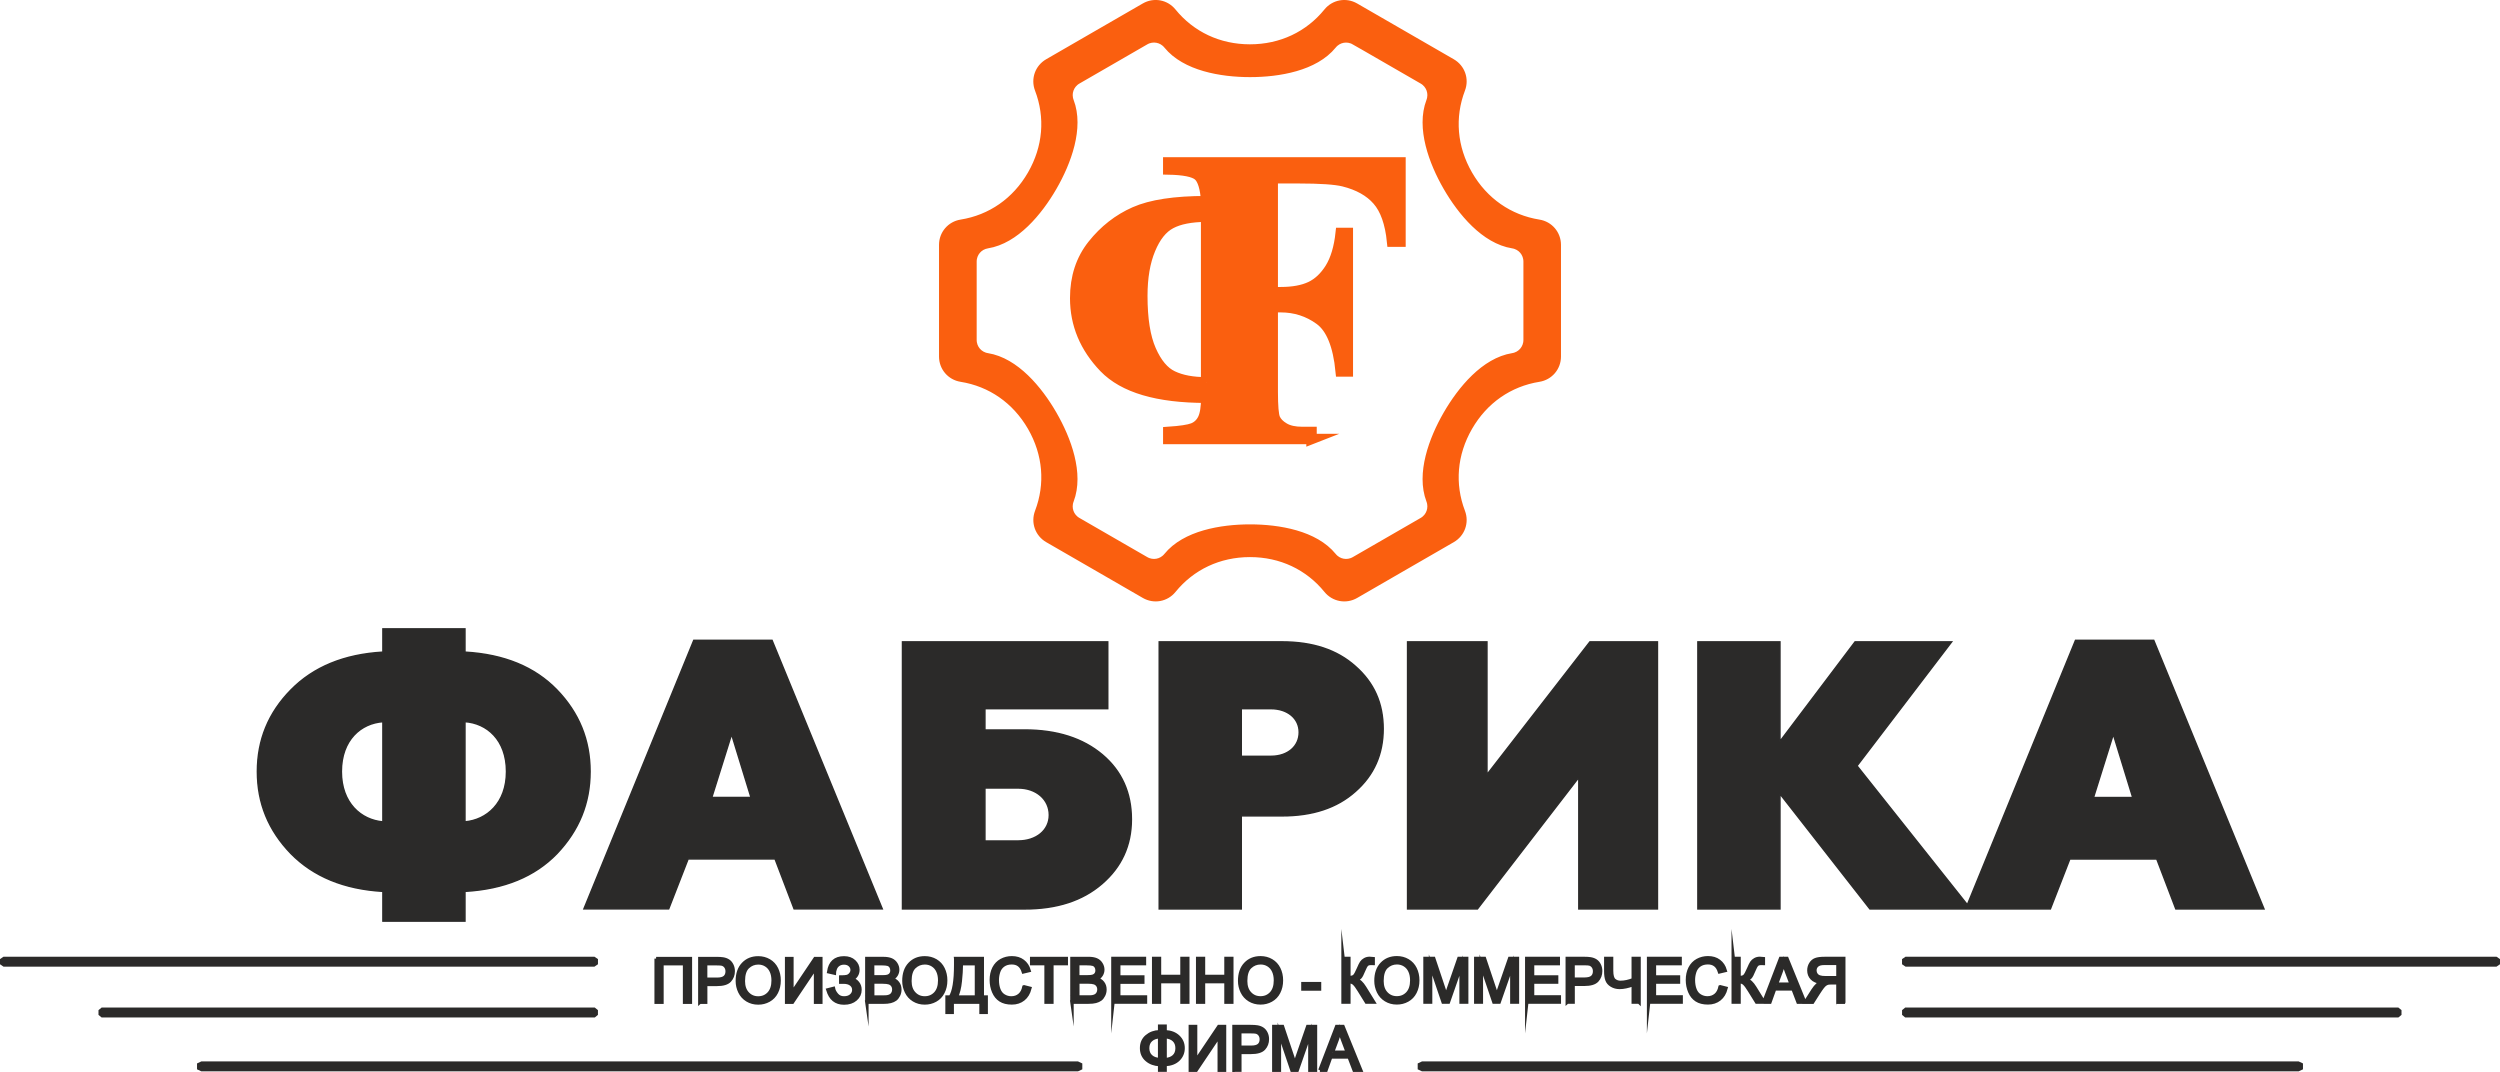 <?xml version="1.0" encoding="UTF-8"?> <svg xmlns="http://www.w3.org/2000/svg" xmlns:xlink="http://www.w3.org/1999/xlink" xmlns:xodm="http://www.corel.com/coreldraw/odm/2003" xml:space="preserve" width="126.907mm" height="54.417mm" version="1.1" style="shape-rendering:geometricPrecision; text-rendering:geometricPrecision; image-rendering:optimizeQuality; fill-rule:evenodd; clip-rule:evenodd" viewBox="0 0 801.03 343.48"> <defs> <style type="text/css"> .str3 {stroke:#FA5F0F;stroke-width:3.34;stroke-miterlimit:22.926} .str2 {stroke:#2B2A29;stroke-width:2.23;stroke-miterlimit:22.926} .str1 {stroke:#2B2A29;stroke-width:1.11;stroke-miterlimit:22.926} .str0 {stroke:#2B2A29;stroke-width:0.48;stroke-miterlimit:22.926} .fil1 {fill:#2B2A29} .fil0 {fill:#2B2A29;fill-rule:nonzero} .fil2 {fill:#FA5F0F} </style> </defs> <g id="Слой_x0020_1">  <path class="fil0 str0" d="M122.69 263.36c-6.97,-0.61 -13.32,-5.99 -13.32,-16.13 0,-10.27 6.36,-15.52 13.32,-16.01l0 32.15zm26.28 -32.15c6.97,0.49 13.32,5.74 13.32,16.01 0,10.15 -6.36,15.52 -13.32,16.13l0 -32.15 0 0zm0 54.39c12.59,-0.73 22.37,-4.77 29.46,-12.1 7.09,-7.46 10.63,-16.13 10.63,-26.28 0,-10.15 -3.54,-18.82 -10.63,-26.16 -7.09,-7.33 -16.87,-11.37 -29.46,-12.1l0 -7.46 -26.28 0 0 7.46c-12.47,0.73 -22.25,4.77 -29.46,12.1 -7.21,7.33 -10.76,16.01 -10.76,26.16 0,10.15 3.54,18.82 10.76,26.28 7.21,7.33 16.99,11.37 29.46,12.1l0 9.53 26.28 0 0 -9.53zm91.67 -30.07l-12.59 0 6.36 -20.29 6.23 20.29zm-20.17 19.68l27.87 0 6.11 16.01 28.23 0 -35.32 -86.05 -25.06 0 -35.2 86.05 27.14 0 6.23 -16.01zm105.73 -22.73c5.87,0 10.02,3.67 10.02,8.68 0,4.89 -4.16,8.31 -10.02,8.31l-10.63 0 0 -16.99 10.63 0zm2.08 38.75c10.39,0 18.58,-2.69 24.81,-8.07 6.23,-5.38 9.41,-12.22 9.41,-20.66 0,-8.43 -3.06,-15.4 -9.29,-20.66 -6.23,-5.26 -14.55,-7.94 -24.93,-7.94l-12.71 0 0 -6.84 39.36 0 0 -21.39 -65.76 0 0 85.56 39.11 0zm69.43 -64.17l9.53 0c5.26,0 9.05,3.06 9.05,7.58 0,4.52 -3.67,7.7 -9.05,7.7l-9.53 0 0 -15.28zm-26.28 64.17l26.28 0 0 -29.82 13.08 0c9.78,0 17.6,-2.57 23.47,-7.82 5.99,-5.26 8.92,-11.98 8.92,-20.05 0,-8.19 -2.93,-14.79 -8.92,-20.05 -5.87,-5.26 -13.69,-7.82 -23.47,-7.82l-39.36 0 0 85.56zm134.45 -42.17l0 42.17 25.18 0 0 -85.56 -21.63 0 -33 42.54 0 -42.54 -25.42 0 0 85.56 22.37 0 32.51 -42.17zm64.42 5.26l28.85 36.91 32.27 0 -36.42 -45.84 30.31 -39.72 -30.92 0 -24.08 31.9 0 -31.9 -26.28 0 0 85.56 26.28 0 0 -36.91zm113.06 1.22l-12.59 0 6.36 -20.29 6.23 20.29zm-20.17 19.68l27.87 0 6.11 16.01 28.23 0 -35.32 -86.05 -25.06 0 -35.2 86.05 27.14 0 6.23 -16.01z"></path> <path class="fil0 str1" d="M210.23 307.14l10.97 0 0 13.98 -1.85 0 0 -12.34 -7.26 0 0 12.34 -1.85 0 0 -13.98zm14.01 13.98l0 -13.98 5.28 0c0.93,0 1.64,0.05 2.13,0.13 0.69,0.11 1.26,0.33 1.73,0.65 0.47,0.32 0.84,0.77 1.12,1.35 0.28,0.58 0.42,1.21 0.42,1.9 0,1.18 -0.38,2.19 -1.13,3.01 -0.75,0.82 -2.12,1.23 -4.1,1.23l-3.59 0 0 5.7 -1.85 0zm1.85 -7.34l3.61 0c1.2,0 2.04,-0.22 2.55,-0.67 0.5,-0.45 0.75,-1.07 0.75,-1.88 0,-0.58 -0.15,-1.08 -0.44,-1.5 -0.3,-0.42 -0.69,-0.69 -1.17,-0.83 -0.31,-0.08 -0.89,-0.12 -1.72,-0.12l-3.58 0 0 5zm10.17 0.54c0,-2.32 0.62,-4.13 1.87,-5.44 1.25,-1.31 2.85,-1.96 4.82,-1.96 1.29,0 2.45,0.31 3.49,0.92 1.03,0.61 1.83,1.47 2.37,2.58 0.54,1.1 0.82,2.35 0.82,3.74 0,1.42 -0.29,2.68 -0.86,3.8 -0.57,1.12 -1.38,1.96 -2.43,2.54 -1.05,0.58 -2.18,0.86 -3.4,0.86 -1.32,0 -2.49,-0.32 -3.53,-0.95 -1.03,-0.63 -1.82,-1.5 -2.35,-2.6 -0.53,-1.1 -0.8,-2.26 -0.8,-3.48zm1.91 0.03c0,1.68 0.45,3.01 1.36,3.97 0.9,0.97 2.04,1.45 3.41,1.45 1.39,0 2.53,-0.49 3.44,-1.46 0.9,-0.98 1.35,-2.36 1.35,-4.16 0,-1.14 -0.19,-2.13 -0.58,-2.97 -0.38,-0.85 -0.95,-1.5 -1.69,-1.97 -0.74,-0.47 -1.57,-0.7 -2.49,-0.7 -1.31,0 -2.43,0.45 -3.38,1.35 -0.94,0.9 -1.42,2.39 -1.42,4.49zm13.88 -7.21l1.68 0 0 11.07 7.44 -11.07 1.83 0 0 13.98 -1.68 0 0 -11.04 -7.42 11.04 -1.85 0 0 -13.98zm13.23 10.03l1.76 -0.45c0.13,0.68 0.49,1.35 1.07,2.03 0.58,0.68 1.35,1.01 2.31,1.01 0.98,0 1.75,-0.25 2.31,-0.75 0.56,-0.5 0.85,-1.11 0.85,-1.82 0,-0.77 -0.3,-1.38 -0.89,-1.83 -0.59,-0.46 -1.4,-0.68 -2.42,-0.68l-0.88 0 0 -1.62c0.85,0 1.49,-0.05 1.94,-0.15 0.45,-0.1 0.85,-0.35 1.19,-0.75 0.34,-0.4 0.52,-0.86 0.52,-1.37 0,-0.6 -0.23,-1.14 -0.71,-1.58 -0.47,-0.45 -1.11,-0.67 -1.91,-0.67 -0.7,0 -1.3,0.18 -1.8,0.53 -0.49,0.35 -0.84,0.82 -1.03,1.41 -0.19,0.58 -0.28,1.02 -0.28,1.3l-1.78 -0.41c0.44,-2.97 2.07,-4.45 4.9,-4.45 1.36,0 2.44,0.38 3.24,1.14 0.8,0.76 1.2,1.64 1.2,2.66 0,1.3 -0.61,2.31 -1.84,3.03 0.71,0.2 1.31,0.6 1.79,1.21 0.48,0.61 0.72,1.33 0.72,2.18 0,1.2 -0.47,2.21 -1.4,3.02 -0.93,0.81 -2.16,1.22 -3.7,1.22 -2.64,0 -4.36,-1.39 -5.15,-4.18zm12.47 3.94l0 -13.98 5.24 0c1.07,0 1.92,0.14 2.57,0.42 0.64,0.28 1.15,0.72 1.51,1.31 0.37,0.59 0.55,1.2 0.55,1.84 0,0.6 -0.16,1.16 -0.48,1.69 -0.32,0.53 -0.81,0.95 -1.46,1.28 0.85,0.25 1.5,0.67 1.95,1.27 0.46,0.6 0.68,1.3 0.68,2.11 0,0.66 -0.14,1.27 -0.42,1.83 -0.28,0.56 -0.62,1 -1.02,1.3 -0.41,0.3 -0.92,0.53 -1.53,0.69 -0.61,0.16 -1.37,0.23 -2.26,0.23l-5.33 0zm1.85 -8.1l3.02 0c0.82,0 1.41,-0.05 1.76,-0.16 0.47,-0.14 0.83,-0.37 1.06,-0.7 0.24,-0.33 0.36,-0.73 0.36,-1.22 0,-0.47 -0.11,-0.87 -0.34,-1.23 -0.22,-0.35 -0.54,-0.6 -0.95,-0.73 -0.41,-0.13 -1.12,-0.2 -2.12,-0.2l-2.79 0 0 4.24zm0 6.46l3.48 0c0.6,0 1.02,-0.02 1.26,-0.07 0.42,-0.08 0.78,-0.2 1.07,-0.38 0.29,-0.18 0.52,-0.44 0.71,-0.78 0.19,-0.34 0.28,-0.74 0.28,-1.18 0,-0.52 -0.13,-0.98 -0.4,-1.36 -0.27,-0.39 -0.64,-0.66 -1.11,-0.81 -0.47,-0.16 -1.16,-0.23 -2.04,-0.23l-3.23 0 0 4.82zm10.03 -5.16c0,-2.32 0.62,-4.13 1.87,-5.44 1.25,-1.31 2.85,-1.96 4.82,-1.96 1.29,0 2.45,0.31 3.49,0.92 1.03,0.61 1.83,1.47 2.37,2.58 0.54,1.1 0.82,2.35 0.82,3.74 0,1.42 -0.29,2.68 -0.86,3.8 -0.57,1.12 -1.38,1.96 -2.43,2.54 -1.05,0.58 -2.18,0.86 -3.4,0.86 -1.32,0 -2.49,-0.32 -3.53,-0.95 -1.03,-0.63 -1.82,-1.5 -2.35,-2.6 -0.53,-1.1 -0.8,-2.26 -0.8,-3.48zm1.91 0.03c0,1.68 0.45,3.01 1.36,3.97 0.9,0.97 2.04,1.45 3.41,1.45 1.39,0 2.53,-0.49 3.44,-1.46 0.9,-0.98 1.35,-2.36 1.35,-4.16 0,-1.14 -0.19,-2.13 -0.58,-2.97 -0.38,-0.85 -0.95,-1.5 -1.69,-1.97 -0.74,-0.47 -1.57,-0.7 -2.49,-0.7 -1.31,0 -2.43,0.45 -3.38,1.35 -0.94,0.9 -1.42,2.39 -1.42,4.49zm14.68 -7.21l8.51 0 0 12.34 1.25 0 0 4.9 -1.64 0 0 -3.26 -9.25 0 0 3.26 -1.64 0 0 -4.9 1.07 0c1.13,-1.7 1.7,-5.13 1.7,-10.29l0 -2.04zm6.66 1.64l-4.88 0 0 0.72c0,1.19 -0.11,2.82 -0.32,4.89 -0.21,2.07 -0.63,3.76 -1.26,5.1l6.46 0 0 -10.7zm15.25 7.43l1.85 0.47c-0.39,1.52 -1.08,2.67 -2.09,3.47 -1.01,0.8 -2.24,1.2 -3.69,1.2 -1.5,0 -2.73,-0.31 -3.67,-0.92 -0.94,-0.61 -1.66,-1.5 -2.15,-2.66 -0.49,-1.16 -0.74,-2.41 -0.74,-3.74 0,-1.45 0.28,-2.72 0.83,-3.81 0.56,-1.08 1.35,-1.91 2.37,-2.47 1.02,-0.56 2.15,-0.84 3.38,-0.84 1.4,0 2.57,0.35 3.52,1.07 0.95,0.71 1.62,1.71 1.99,3l-1.82 0.43c-0.32,-1.02 -0.79,-1.76 -1.41,-2.22 -0.61,-0.47 -1.39,-0.7 -2.32,-0.7 -1.07,0 -1.97,0.26 -2.69,0.77 -0.72,0.51 -1.23,1.21 -1.52,2.07 -0.29,0.87 -0.44,1.76 -0.44,2.68 0,1.19 0.17,2.22 0.52,3.11 0.34,0.89 0.88,1.55 1.61,1.99 0.73,0.44 1.52,0.66 2.37,0.66 1.03,0 1.91,-0.3 2.62,-0.89 0.72,-0.6 1.2,-1.48 1.45,-2.66zm7.05 4.9l0 -12.34 -4.61 0 0 -1.64 11.07 0 0 1.64 -4.61 0 0 12.34 -1.85 0zm8.29 0l0 -13.98 5.24 0c1.07,0 1.92,0.14 2.57,0.42 0.64,0.28 1.15,0.72 1.51,1.31 0.37,0.59 0.55,1.2 0.55,1.84 0,0.6 -0.16,1.16 -0.48,1.69 -0.32,0.53 -0.81,0.95 -1.46,1.28 0.85,0.25 1.5,0.67 1.95,1.27 0.46,0.6 0.68,1.3 0.68,2.11 0,0.66 -0.14,1.27 -0.42,1.83 -0.28,0.56 -0.62,1 -1.02,1.3 -0.41,0.3 -0.92,0.53 -1.53,0.69 -0.61,0.16 -1.37,0.23 -2.26,0.23l-5.33 0zm1.85 -8.1l3.02 0c0.82,0 1.41,-0.05 1.76,-0.16 0.47,-0.14 0.83,-0.37 1.06,-0.7 0.24,-0.33 0.36,-0.73 0.36,-1.22 0,-0.47 -0.11,-0.87 -0.34,-1.23 -0.22,-0.35 -0.54,-0.6 -0.95,-0.73 -0.41,-0.13 -1.12,-0.2 -2.12,-0.2l-2.79 0 0 4.24zm0 6.46l3.48 0c0.6,0 1.02,-0.02 1.26,-0.07 0.42,-0.08 0.78,-0.2 1.07,-0.38 0.29,-0.18 0.52,-0.44 0.71,-0.78 0.19,-0.34 0.28,-0.74 0.28,-1.18 0,-0.52 -0.13,-0.98 -0.4,-1.36 -0.27,-0.39 -0.64,-0.66 -1.11,-0.81 -0.47,-0.16 -1.16,-0.23 -2.04,-0.23l-3.23 0 0 4.82zm11.28 1.64l0 -13.98 10.09 0 0 1.64 -8.24 0 0 4.29 7.71 0 0 1.64 -7.71 0 0 4.76 8.57 0 0 1.64 -10.42 0zm13.06 0l0 -13.98 1.85 0 0 5.76 7.22 0 0 -5.76 1.85 0 0 13.98 -1.85 0 0 -6.58 -7.22 0 0 6.58 -1.85 0zm14.1 0l0 -13.98 1.85 0 0 5.76 7.22 0 0 -5.76 1.85 0 0 13.98 -1.85 0 0 -6.58 -7.22 0 0 6.58 -1.85 0zm13.45 -6.8c0,-2.32 0.62,-4.13 1.87,-5.44 1.25,-1.31 2.85,-1.96 4.82,-1.96 1.29,0 2.45,0.31 3.49,0.92 1.03,0.61 1.83,1.47 2.37,2.58 0.54,1.1 0.82,2.35 0.82,3.74 0,1.42 -0.29,2.68 -0.86,3.8 -0.57,1.12 -1.38,1.96 -2.43,2.54 -1.05,0.58 -2.18,0.86 -3.4,0.86 -1.32,0 -2.49,-0.32 -3.53,-0.95 -1.03,-0.63 -1.82,-1.5 -2.35,-2.6 -0.53,-1.1 -0.8,-2.26 -0.8,-3.48zm1.91 0.03c0,1.68 0.45,3.01 1.36,3.97 0.9,0.97 2.04,1.45 3.41,1.45 1.39,0 2.53,-0.49 3.44,-1.46 0.9,-0.98 1.35,-2.36 1.35,-4.16 0,-1.14 -0.19,-2.13 -0.58,-2.97 -0.38,-0.85 -0.95,-1.5 -1.69,-1.97 -0.74,-0.47 -1.57,-0.7 -2.49,-0.7 -1.31,0 -2.43,0.45 -3.38,1.35 -0.94,0.9 -1.42,2.39 -1.42,4.49zm18.36 2.57l0 -1.72 5.31 0 0 1.72 -5.31 0zm12.86 -9.78l1.85 0 0 6.13c0.84,0 1.44,-0.17 1.78,-0.49 0.34,-0.33 0.78,-1.12 1.31,-2.37 0.39,-0.92 0.71,-1.57 0.96,-1.95 0.25,-0.38 0.61,-0.7 1.07,-0.96 0.46,-0.26 0.98,-0.39 1.54,-0.39 0.71,0 1.09,0.01 1.13,0.02l0 1.6c-0.07,0 -0.19,-0 -0.37,-0.01 -0.21,-0.01 -0.33,-0.01 -0.37,-0.01 -0.59,0 -1.03,0.14 -1.31,0.43 -0.29,0.29 -0.62,0.9 -1,1.83 -0.47,1.18 -0.87,1.93 -1.19,2.24 -0.32,0.31 -0.71,0.55 -1.16,0.74 0.9,0.25 1.79,1.08 2.67,2.5l2.88 4.65 -2.3 0 -2.35 -3.79c-0.64,-1.05 -1.18,-1.77 -1.61,-2.16 -0.43,-0.39 -0.99,-0.59 -1.68,-0.59l0 6.54 -1.85 0 0 -13.98zm10.55 7.17c0,-2.32 0.62,-4.13 1.87,-5.44 1.25,-1.31 2.85,-1.96 4.82,-1.96 1.29,0 2.45,0.31 3.49,0.92 1.03,0.61 1.83,1.47 2.37,2.58 0.54,1.1 0.82,2.35 0.82,3.74 0,1.42 -0.29,2.68 -0.86,3.8 -0.57,1.12 -1.38,1.96 -2.43,2.54 -1.05,0.58 -2.18,0.86 -3.4,0.86 -1.32,0 -2.49,-0.32 -3.53,-0.95 -1.03,-0.63 -1.82,-1.5 -2.35,-2.6 -0.53,-1.1 -0.8,-2.26 -0.8,-3.48zm1.91 0.03c0,1.68 0.45,3.01 1.36,3.97 0.9,0.97 2.04,1.45 3.41,1.45 1.39,0 2.53,-0.49 3.44,-1.46 0.9,-0.98 1.35,-2.36 1.35,-4.16 0,-1.14 -0.19,-2.13 -0.58,-2.97 -0.38,-0.85 -0.95,-1.5 -1.69,-1.97 -0.74,-0.47 -1.57,-0.7 -2.49,-0.7 -1.31,0 -2.43,0.45 -3.38,1.35 -0.94,0.9 -1.42,2.39 -1.42,4.49zm13.8 6.77l0 -13.98 2.77 0 3.31 9.89c0.31,0.92 0.53,1.61 0.67,2.07 0.16,-0.51 0.41,-1.26 0.75,-2.24l3.36 -9.72 2.48 0 0 13.98 -1.78 0 0 -11.69 -4.08 11.69 -1.67 0 -4.03 -11.91 0 11.91 -1.78 0zm16.26 0l0 -13.98 2.77 0 3.31 9.89c0.31,0.92 0.53,1.61 0.67,2.07 0.16,-0.51 0.41,-1.26 0.75,-2.24l3.36 -9.72 2.48 0 0 13.98 -1.78 0 0 -11.69 -4.08 11.69 -1.67 0 -4.03 -11.91 0 11.91 -1.78 0zm16.34 0l0 -13.98 10.09 0 0 1.64 -8.24 0 0 4.29 7.71 0 0 1.64 -7.71 0 0 4.76 8.57 0 0 1.64 -10.42 0zm12.98 0l0 -13.98 5.28 0c0.93,0 1.64,0.05 2.13,0.13 0.69,0.11 1.26,0.33 1.73,0.65 0.47,0.32 0.84,0.77 1.12,1.35 0.28,0.58 0.42,1.21 0.42,1.9 0,1.18 -0.38,2.19 -1.13,3.01 -0.75,0.82 -2.12,1.23 -4.1,1.23l-3.59 0 0 5.7 -1.85 0zm1.85 -7.34l3.61 0c1.2,0 2.04,-0.22 2.55,-0.67 0.5,-0.45 0.75,-1.07 0.75,-1.88 0,-0.58 -0.15,-1.08 -0.44,-1.5 -0.3,-0.42 -0.69,-0.69 -1.17,-0.83 -0.31,-0.08 -0.89,-0.12 -1.72,-0.12l-3.58 0 0 5zm21.14 7.34l-1.85 0 0 -5.63c-1.66,0.61 -3.11,0.92 -4.36,0.92 -0.97,0 -1.83,-0.23 -2.57,-0.68 -0.75,-0.45 -1.24,-1.03 -1.49,-1.73 -0.25,-0.7 -0.38,-1.61 -0.38,-2.75l0 -4.11 1.85 0 0 3.94c0,1.53 0.28,2.53 0.83,3.01 0.56,0.48 1.23,0.72 2.01,0.72 1.3,0 2.67,-0.29 4.11,-0.87l0 -6.8 1.85 0 0 13.98zm3.07 0l0 -13.98 10.09 0 0 1.64 -8.24 0 0 4.29 7.71 0 0 1.64 -7.71 0 0 4.76 8.57 0 0 1.64 -10.42 0zm22.94 -4.9l1.85 0.47c-0.39,1.52 -1.08,2.67 -2.09,3.47 -1.01,0.8 -2.24,1.2 -3.69,1.2 -1.5,0 -2.73,-0.31 -3.67,-0.92 -0.94,-0.61 -1.66,-1.5 -2.15,-2.66 -0.49,-1.16 -0.74,-2.41 -0.74,-3.74 0,-1.45 0.28,-2.72 0.83,-3.81 0.56,-1.08 1.35,-1.91 2.37,-2.47 1.02,-0.56 2.15,-0.84 3.38,-0.84 1.4,0 2.57,0.35 3.52,1.07 0.95,0.71 1.62,1.71 1.99,3l-1.82 0.43c-0.32,-1.02 -0.79,-1.76 -1.41,-2.22 -0.61,-0.47 -1.39,-0.7 -2.32,-0.7 -1.07,0 -1.97,0.26 -2.69,0.77 -0.72,0.51 -1.23,1.21 -1.52,2.07 -0.29,0.87 -0.44,1.76 -0.44,2.68 0,1.19 0.17,2.22 0.52,3.11 0.34,0.89 0.88,1.55 1.61,1.99 0.73,0.44 1.52,0.66 2.37,0.66 1.03,0 1.91,-0.3 2.62,-0.89 0.72,-0.6 1.2,-1.48 1.45,-2.66zm4.18 -9.07l1.85 0 0 6.13c0.84,0 1.44,-0.17 1.78,-0.49 0.34,-0.33 0.78,-1.12 1.31,-2.37 0.39,-0.92 0.71,-1.57 0.96,-1.95 0.25,-0.38 0.61,-0.7 1.07,-0.96 0.46,-0.26 0.98,-0.39 1.54,-0.39 0.71,0 1.09,0.01 1.13,0.02l0 1.6c-0.07,0 -0.19,-0 -0.37,-0.01 -0.21,-0.01 -0.33,-0.01 -0.37,-0.01 -0.59,0 -1.03,0.14 -1.31,0.43 -0.29,0.29 -0.62,0.9 -1,1.83 -0.47,1.18 -0.87,1.93 -1.19,2.24 -0.32,0.31 -0.71,0.55 -1.16,0.74 0.9,0.25 1.79,1.08 2.67,2.5l2.88 4.65 -2.3 0 -2.35 -3.79c-0.64,-1.05 -1.18,-1.77 -1.61,-2.16 -0.43,-0.39 -0.99,-0.59 -1.68,-0.59l0 6.54 -1.85 0 0 -13.98zm9.8 13.98l5.36 -13.98 2.03 0 5.69 13.98 -2.11 0 -1.62 -4.24 -5.89 0 -1.52 4.24 -1.96 0zm4.02 -5.74l4.76 0 -1.46 -3.87c-0.44,-1.18 -0.77,-2.15 -1,-2.92 -0.19,0.91 -0.45,1.81 -0.77,2.69l-1.53 4.1zm21.58 5.74l0 -13.98 -6.19 0c-1.25,0 -2.19,0.13 -2.84,0.38 -0.65,0.25 -1.16,0.69 -1.55,1.33 -0.39,0.63 -0.58,1.34 -0.58,2.11 0,0.99 0.32,1.83 0.96,2.51 0.64,0.68 1.63,1.11 2.97,1.3 -0.49,0.23 -0.86,0.47 -1.12,0.7 -0.54,0.49 -1.05,1.12 -1.53,1.86l-2.42 3.81 2.31 0 1.85 -2.91c0.54,-0.84 0.98,-1.48 1.33,-1.93 0.35,-0.45 0.66,-0.75 0.94,-0.93 0.27,-0.18 0.56,-0.3 0.84,-0.37 0.21,-0.04 0.55,-0.07 1.03,-0.07l2.14 0 0 6.21 1.85 0zm-1.85 -7.81l-3.97 0c-0.85,0 -1.5,-0.09 -1.98,-0.26 -0.48,-0.17 -0.84,-0.45 -1.08,-0.84 -0.25,-0.38 -0.37,-0.8 -0.37,-1.25 0,-0.66 0.24,-1.21 0.72,-1.63 0.48,-0.43 1.23,-0.64 2.26,-0.64l4.42 0 0 4.63zm-217.34 17.3l0 -1.78 1.74 0 0 1.78c1.78,0.09 3.19,0.63 4.21,1.61 1.03,0.98 1.55,2.19 1.55,3.64 0,1.42 -0.5,2.63 -1.5,3.62 -1,0.99 -2.42,1.54 -4.26,1.64l0 1.8 -1.74 0 0 -1.8c-1.65,-0.07 -3.03,-0.57 -4.13,-1.52 -1.1,-0.94 -1.65,-2.2 -1.65,-3.75 0,-1.56 0.55,-2.81 1.65,-3.74 1.1,-0.94 2.47,-1.44 4.13,-1.51zm1.74 1.58l0 7.36c1.19,-0.06 2.13,-0.41 2.82,-1.04 0.69,-0.64 1.03,-1.52 1.03,-2.64 0,-1.1 -0.34,-1.97 -1.01,-2.61 -0.67,-0.64 -1.62,-1 -2.84,-1.07zm-1.74 0.02c-1.15,0.05 -2.08,0.39 -2.79,1.02 -0.71,0.63 -1.07,1.51 -1.07,2.64 0,1.12 0.35,1.99 1.05,2.63 0.7,0.64 1.64,0.98 2.81,1.03l0 -7.32zm9.83 -3.26l1.68 0 0 11.07 7.44 -11.07 1.83 0 0 13.98 -1.68 0 0 -11.04 -7.42 11.04 -1.85 0 0 -13.98zm13.99 13.98l0 -13.98 5.28 0c0.93,0 1.64,0.05 2.13,0.13 0.69,0.11 1.26,0.33 1.73,0.65 0.47,0.32 0.84,0.77 1.12,1.35 0.28,0.58 0.42,1.21 0.42,1.9 0,1.18 -0.38,2.19 -1.13,3.01 -0.75,0.82 -2.12,1.23 -4.1,1.23l-3.59 0 0 5.7 -1.85 0zm1.85 -7.34l3.61 0c1.2,0 2.04,-0.22 2.55,-0.67 0.5,-0.45 0.75,-1.07 0.75,-1.88 0,-0.58 -0.15,-1.08 -0.44,-1.5 -0.3,-0.42 -0.69,-0.69 -1.17,-0.83 -0.31,-0.08 -0.89,-0.12 -1.72,-0.12l-3.58 0 0 5zm10.91 7.34l0 -13.98 2.77 0 3.31 9.89c0.31,0.92 0.53,1.61 0.67,2.07 0.16,-0.51 0.41,-1.26 0.75,-2.24l3.36 -9.72 2.48 0 0 13.98 -1.78 0 0 -11.69 -4.08 11.69 -1.67 0 -4.03 -11.91 0 11.91 -1.78 0zm14.77 0l5.36 -13.98 2.03 0 5.69 13.98 -2.11 0 -1.62 -4.24 -5.89 0 -1.52 4.24 -1.96 0zm4.02 -5.74l4.76 0 -1.46 -3.87c-0.44,-1.18 -0.77,-2.15 -1,-2.92 -0.19,0.91 -0.45,1.81 -0.77,2.69l-1.53 4.1z"></path> <path class="fil1 str2" d="M1.46 307.66l188.67 0 0.35 0.24 0 0.47 -0.35 0.24 -188.67 0 -0.35 -0.24 0 -0.47 0.35 -0.24zm734.82 33.55l-280.41 0 -0.51 0.24 0 0.47 0.51 0.24 280.41 0 0.51 -0.24 0 -0.47 -0.51 -0.24zm31.79 -17.26l-157.22 0 -0.29 0.24 0 0.47 0.29 0.24 157.22 0 0.29 -0.24 0 -0.47 -0.29 -0.24zm31.5 -16.29l-188.67 0 -0.35 0.24 0 0.47 0.35 0.24 188.67 0 0.35 -0.24 0 -0.47 -0.35 -0.24zm-734.82 33.55l280.41 0 0.51 0.24 0 0.47 -0.51 0.24 -280.41 0 -0.51 -0.24 0 -0.47 0.51 -0.24zm-31.79 -17.26l157.22 0 0.29 0.24 0 0.47 -0.29 0.24 -157.22 0 -0.29 -0.24 0 -0.47 0.29 -0.24z"></path> <path class="fil2 str3" d="M434.01 2.56l15.49 8.94 15.49 8.94c2.8,1.62 3.99,4.97 2.84,7.99 -3.47,9.09 -2.68,18.92 2.38,27.68 5.06,8.76 13.17,14.36 22.78,15.9 3.19,0.51 5.5,3.22 5.5,6.45l0 17.89 0 17.89c0,3.23 -2.31,5.94 -5.5,6.45 -9.61,1.54 -17.73,7.14 -22.78,15.9 -5.06,8.76 -5.85,18.59 -2.38,27.68 1.15,3.02 -0.04,6.37 -2.84,7.99l-15.49 8.94 -15.49 8.95c-2.8,1.62 -6.3,0.97 -8.34,-1.54 -6.14,-7.55 -15.05,-11.78 -25.16,-11.78 -10.11,0 -19.02,4.23 -25.16,11.78 -2.04,2.51 -5.53,3.15 -8.33,1.54l-15.49 -8.95 -15.49 -8.94c-2.8,-1.62 -3.99,-4.97 -2.84,-7.99 3.47,-9.09 2.68,-18.92 -2.37,-27.68 -5.06,-8.76 -13.17,-14.36 -22.79,-15.9 -3.19,-0.51 -5.5,-3.21 -5.5,-6.45l-0 -17.89 0 -17.89c0,-3.23 2.31,-5.94 5.5,-6.45 9.61,-1.54 17.73,-7.14 22.78,-15.9 5.06,-8.76 5.85,-18.59 2.37,-27.68 -1.15,-3.02 0.04,-6.37 2.84,-7.99l15.49 -8.95 15.49 -8.94c2.8,-1.62 6.29,-0.97 8.33,1.54 6.14,7.55 15.05,11.78 25.16,11.78 10.11,0 19.02,-4.23 25.16,-11.78 2.04,-2.51 5.53,-3.15 8.33,-1.54zm-13.78 138.12l0 -2.27 -2.92 0c-2.45,0 -4.41,-0.42 -5.86,-1.29 -1.45,-0.85 -2.41,-1.85 -2.92,-2.99 -0.49,-1.14 -0.73,-3.99 -0.73,-8.56l0 -27.14 2.54 0c4.66,0 8.83,1.34 12.5,4.01 3.68,2.67 5.93,8.2 6.75,16.58l2.27 0 0 -44.39 -2.27 0c-0.51,4.75 -1.65,8.51 -3.37,11.3 -1.72,2.76 -3.81,4.75 -6.28,5.93 -2.5,1.18 -5.68,1.76 -9.6,1.76l-2.54 0 0 -36.5 8.16 0c7.06,0 11.9,0.33 14.53,0.98 4.75,1.18 8.38,3.21 10.88,6.08 2.52,2.87 4.08,7.29 4.68,13.26l2.68 0 0 -25.41 -74.41 0 0 2.27c5.01,0.09 8.22,0.74 9.63,1.94 1.4,1.2 2.25,3.94 2.54,8.22 -10.05,0 -17.69,1.16 -22.93,3.48 -5.24,2.32 -9.72,5.82 -13.46,10.52 -3.72,4.68 -5.59,10.36 -5.59,17.07 0,8.4 3.1,15.82 9.29,22.26 6.22,6.44 17.09,9.65 32.69,9.65 0,3.1 -0.36,5.35 -1.07,6.8 -0.71,1.43 -1.78,2.41 -3.16,2.96 -1.38,0.54 -4.03,0.94 -7.93,1.2l0 2.27 45.93 0zm-33.76 -18.18c-4.35,0 -7.91,-0.67 -10.72,-2.01 -2.81,-1.31 -5.13,-4.1 -6.98,-8.31 -1.85,-4.21 -2.76,-10.01 -2.76,-17.36 0,-5.91 0.85,-10.88 2.54,-14.93 1.67,-4.06 3.88,-6.82 6.57,-8.24 2.7,-1.45 6.48,-2.18 11.34,-2.23l0 53.08zm47.81 -109.73l10.88 6.28 10.88 6.28c2.55,1.47 3.63,4.53 2.58,7.28 -3.16,8.28 0.8,19.11 5.4,27.09 4.61,7.98 12,16.83 20.76,18.23 2.91,0.46 5.01,2.93 5.01,5.88l0 12.56 0 12.56c0,2.94 -2.1,5.41 -5.01,5.87 -8.76,1.4 -16.15,10.25 -20.76,18.23 -4.6,7.98 -8.56,18.81 -5.4,27.09 1.05,2.75 -0.04,5.81 -2.58,7.28l-10.88 6.28 -10.88 6.28c-2.55,1.47 -5.74,0.88 -7.59,-1.4 -5.59,-6.88 -16.95,-8.87 -26.16,-8.87 -9.21,0 -20.57,1.98 -26.16,8.87 -1.86,2.28 -5.04,2.87 -7.59,1.4l-10.88 -6.28 -10.88 -6.28c-2.55,-1.47 -3.64,-4.52 -2.58,-7.28 3.16,-8.29 -0.8,-19.11 -5.4,-27.09 -4.6,-7.98 -12,-16.82 -20.76,-18.23 -2.91,-0.46 -5.01,-2.93 -5.01,-5.87l0 -12.56 0 -12.56c0,-2.95 2.1,-5.41 5.01,-5.88 8.76,-1.4 16.15,-10.25 20.76,-18.23 4.61,-7.98 8.57,-18.81 5.4,-27.09 -1.05,-2.75 0.03,-5.8 2.58,-7.28l10.88 -6.28 10.87 -6.28c2.55,-1.47 5.74,-0.88 7.6,1.4 5.59,6.88 16.95,8.87 26.16,8.87 9.21,0 20.57,-1.98 26.16,-8.86 1.86,-2.29 5.04,-2.87 7.59,-1.4z"></path> </g> </svg> 